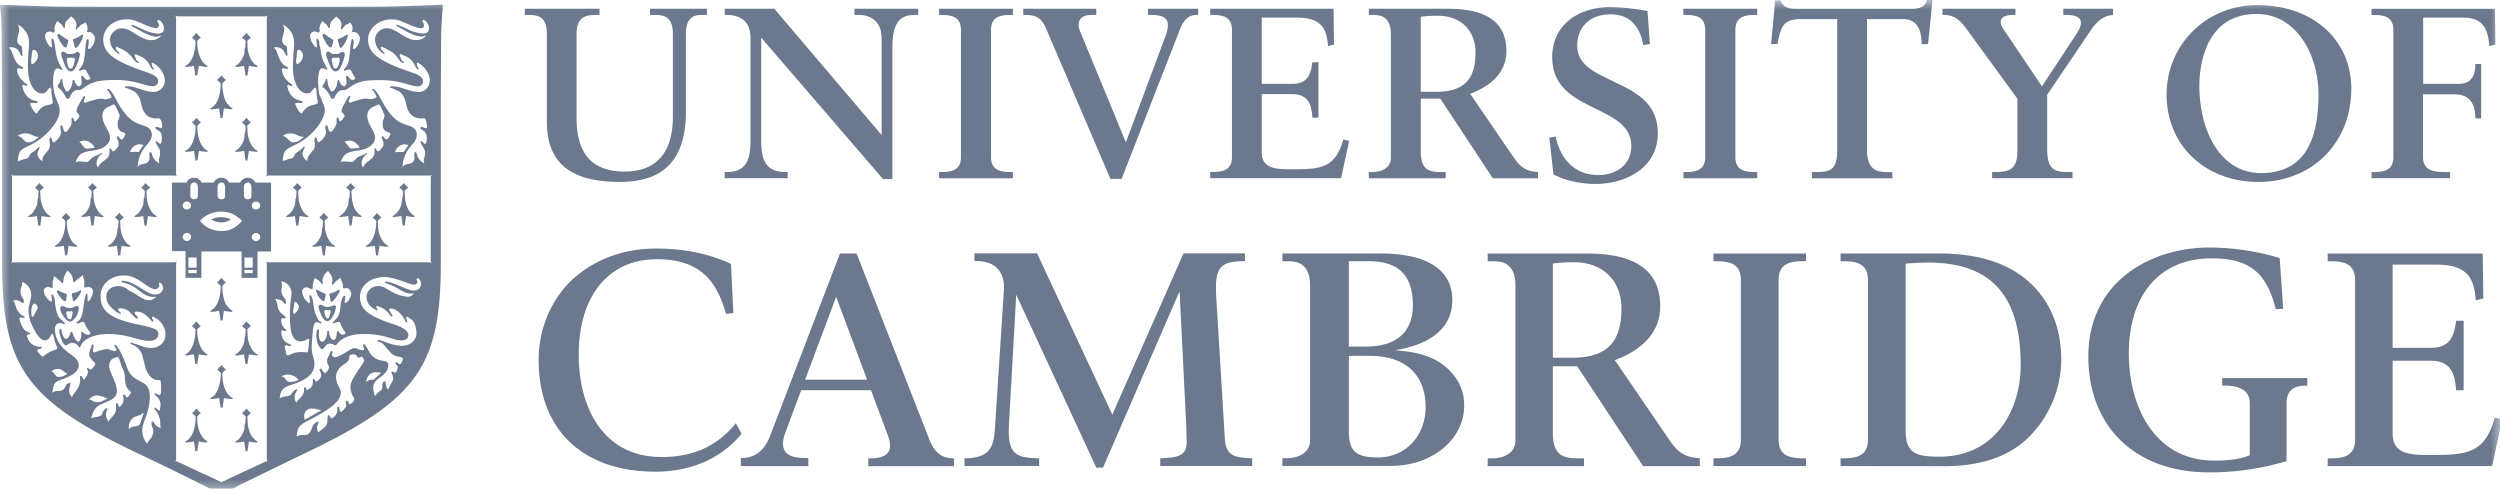 <?xml version="1.0" encoding="utf-8"?>
<svg xmlns="http://www.w3.org/2000/svg" fill="none" height="26" viewBox="0 0 133 26" width="133">
  <g clip-path="url(#a)">
    <mask height="27" id="b" maskUnits="userSpaceOnUse" style="mask-type:luminance" width="134" x="0" y="0">
      <path d="M133.142 0H0v26.297h133.142z" fill="#fff"/>
    </mask>
    <g fill="#091e42" fill-opacity=".6" mask="url(#b)">
      <path d="M37.608.466v.33h-.224c-.335 0-.893 0-.893 1.005v4.126c0 2.524-1.145 3.752-3.5 3.752-2.66 0-3.898-1.017-3.898-3.202V1.801c0-1.005-.567-1.005-1.069-1.005h-.106v-.33h3.976v.33h-.111c-.494 0-1.11 0-1.11 1.005v4.466c0 1.93.84 2.86 2.562 2.86 1.675 0 2.562-1.006 2.562-2.912V1.8c0-1.005-.58-1.005-1.005-1.005h-.212v-.33zm4.298 8.686v.33h-3.351v-.33h.133c1.099 0 1.24-.805 1.24-1.715V2.023c0-.866-.52-1.227-1.254-1.227h-.12v-.33h2.639l5.71 6.717V2.075c0-1.155-.84-1.28-1.2-1.28h-.245v-.33h3.39v.33h-.146c-.594 0-1.228.133-1.228 1.716v7.016h-.498l-6.479-7.522v5.43c0 .906.136 1.716 1.273 1.716zM59.897 7.57l2.066-5.541c.37-.945.132-1.233-.722-1.233h-.173v-.33h2.674v.33h-.06c-.29 0-.632.082-.884.702L59.67 9.516h-.595l-3.4-7.943c-.27-.661-.588-.777-1.157-.777h-.08v-.33h3.884v.33h-.252c-.665 0-.793.399-.604.884zM77.027.466c2.08 0 3.112.735 3.112 2.25 0 1.287-1.042 1.93-1.866 2.252l-.059.023 2.303 3.368c.369.545.67.756 1.305.789v.337h-2.404L76.626 5.25h-1.04v2.806c0 1.018.472 1.097 1.137 1.097h.186v.33H72.82v-.33h.186c.457 0 .99-.198.99-.757V1.84c0-1.044-.644-1.044-.99-1.044h-.186v-.33zm-1.443.428v3.991h.805c1.462 0 2.108-.625 2.108-2.089 0-1.19-.799-1.958-2.002-1.958a7 7 0 0 0-.911.052zm11.2 6.877c0-1.098-.982-1.53-1.9-1.988-1.07-.536-2.306-1.09-2.306-2.754 0-1.608 1.278-2.653 3.104-2.653q.992.022 1.964.214l.128 1.755-.352.048c-.164-.922-.663-1.63-1.744-1.63-1.017 0-1.77.599-1.77 1.677 0 1.018.979 1.435 1.89 1.875 1.117.536 2.396 1.097 2.396 2.777 0 1.86-1.727 2.693-3.324 2.693-.633 0-1.517-.124-2.225-.51l-.223-1.952.342-.058c.26 1.296 1.117 2.048 2.247 2.048 1.08 0 1.773-.635 1.773-1.542m6.7-7.305v.33h-.132c-.535 0-1.03.096-1.03.796v6.763c0 .7.495.797 1.03.797h.132v.33h-3.926v-.33h.128c.535 0 1.03-.097 1.03-.797V1.592c0-.7-.494-.796-1.03-.796h-.131v-.33zm-39.599 0v.33h-.133c-.535 0-1.03.096-1.03.796v6.763c0 .7.495.797 1.03.797h.133v.33H49.96v-.33h.133c.534 0 1.029-.097 1.029-.797V1.592c0-.7-.495-.796-1.03-.796h-.132v-.33zm78.195 13.021.032 2.394-.399.097c-.089-1.046-.335-1.9-2.08-1.9h-2.345v4.428h2.01c.987 0 1.256-.53 1.366-1.443h.401v3.694l-.4.006c-.061-.885-.279-1.572-1.358-1.572h-2.019v3.884c0 1.13 1.013 1.13 2.086 1.13 1.925 0 2.818-.117 3.351-1.987.078.02.394.085.394.085l-.539 2.492h-8.747v-.413h.168c.67 0 1.291-.12 1.291-1V14.9c0-.878-.621-1-1.291-1h-.168v-.413zm-47.66 0c2.61 0 3.904.922 3.904 2.818 0 1.608-1.308 2.424-2.34 2.825l-.076.03 2.887 4.224c.462.685.839.95 1.635.99v.423h-3.016l-3.506-5.31h-1.297v3.522c0 1.276.59 1.375 1.422 1.375h.235v.414h-5.124v-.414h.234c.573 0 1.242-.248 1.242-.949v-8.224c0-1.31-.808-1.31-1.242-1.31h-.234v-.414zm-1.808.536v5.008h1.005c1.834 0 2.644-.784 2.644-2.623 0-1.49-1.006-2.456-2.511-2.456q-.571-.004-1.138.067zm13.467-.537v.411h-.167c-.67 0-1.292.121-1.292 1v8.484c0 .878.621 1 1.292 1h.167v.412h-4.923v-.413h.167c.67 0 1.291-.121 1.291-.999v-8.482c0-.878-.62-1-1.291-1h-.167v-.413zM95.512.467h6.214c.312 0 .714-.076.782-.469h.302l-.238 2.351h-.335c-.022-.542-.104-1.332-1.012-1.332h-1.9v6.961c0 1.085.545 1.18 1.15 1.18h.198v.33h-4.281v-.335h.199c.712 0 1.149-.056 1.149-1.15V1.018h-1.921c-.978 0-1.07.411-1.26 1.322h-.335L94.44.017h.275c.126.373.466.45.796.45m16.902-.001V.8c-.542.028-.868.383-1.117.714l-2.386 3.527v2.882c0 1.145.433 1.228 1.148 1.228h.199v.33h-4.277v-.33h.2c.744 0 1.148-.18 1.148-1.123V5.257l-2.588-3.552c-.395-.548-.692-.91-1.32-.91h-.079v-.33h3.881v.33h-.119c-.745 0-.8.38-.482.812l2.011 2.986 1.775-2.696c.406-.588.524-1.101-.482-1.101h-.158v-.33zm2.85 4.574c0-2.673 2.122-4.769 4.821-4.769 2.947 0 5.005 1.833 5.005 4.456 0 2.87-2.077 4.953-4.94 4.953-2.831 0-4.886-1.951-4.886-4.64m1.743-.456c0 2.227 1.026 4.623 3.275 4.623 2.061 0 3.063-1.37 3.063-4.192 0-2.071-1.153-4.272-3.287-4.272-2.831 0-3.051 2.94-3.051 3.84m9.159 4.897v-.327h.134c.535 0 1.029-.097 1.029-.797V1.593c0-.7-.494-.796-1.029-.796h-.134v-.33h6.564l.025 1.908c-.054.014-.24.057-.316.078-.073-.775-.257-1.515-1.38-1.515h-2.144v3.525h1.881c.782 0 .893-.589.893-1.058h.311v2.894h-.309c-.008-.565-.145-1.28-1.109-1.28h-1.675v3.337c0 .797.702.797 1.32.797h.12v.328zm-97.509 9.653c0-1.681.71-3.333 1.935-4.385 1.135-.976 2.625-1.525 4.308-1.525 1.507 0 2.762.261 3.99.813l.126 2.617-.388.049c-.443-1.518-1.183-2.912-3.68-2.912-2.569 0-4.159 1.949-4.159 5.088 0 2.793 1.29 5.435 4.41 5.435 1.754 0 3.005-.63 3.949-1.796l.308.554c-1.063 1.32-2.705 2.022-4.58 2.022-3.795.003-6.219-2.148-6.219-5.96m25.408-3.46-.391 6.985c-.072 1.547.429 1.682 1.51 1.722h.101v.41h-3.971v-.41h.151c1.34-.052 1.42-.766 1.482-1.81l.462-7.15c.06-.975-.497-1.53-1.433-1.53h-.136v-.411h3.335c.04.09 4.002 8.576 4.002 8.576s3.747-8.483 3.786-8.576h3.27v.417h-.062c-1.326 0-1.563.394-1.46 1.993l.456 7.503c.07.878.55.958 1.452.99v.41h-4.892v-.41h.032c.797-.045 1.372-.077 1.372-.845l-.017-.811-.358-7.232-4.075 9.385h-.355l-4.261-9.2m43.855 9.116v-.414h.166c.67 0 1.293-.12 1.293-.999v-8.484c0-.877-.621-.999-1.293-.999h-.166v-.413h5.269c1.958 0 3.598.472 4.743 1.5 1.13 1.008 1.727 2.437 1.727 4.133a5.84 5.84 0 0 1-1.804 4.21c-1.152 1.097-2.768 1.472-4.401 1.472zm3.463-10.77v8.877c0 1.2.528 1.393 1.787 1.393 2.976 0 4.332-2.465 4.332-4.87 0-3.753-1.611-5.456-4.927-5.456a18 18 0 0 0-1.195.056zm18.307 10.188v-2.772c0-.607-.46-.927-1.33-.927h-.138v-.399h4.53v.403h-.138c-.633 0-.968.322-.968.928v3.086a14.3 14.3 0 0 1-4.143.598c-3.889 0-6.403-2.42-6.403-6.164 0-3.983 3.316-5.798 6.436-5.798a13.2 13.2 0 0 1 3.744.56l.187 2.699-.395.023c-.488-1.944-1.392-2.707-3.42-2.707-2.739 0-4.398 1.938-4.398 5.056 0 2.864 1.401 5.703 4.53 5.703.721.015 1.466-.09 1.908-.284m-47.932-5.284v3.979c0 1.105.367 1.421 1.564 1.421 1.436 0 2.52-1.133 2.52-2.68 0-1.737-1.103-2.722-2.95-2.722zm0-5.039v4.543h.886c1.624 0 2.519-.75 2.519-2.202 0-1.598-.782-2.34-2.338-2.34zm2.416 4.735c1.483.108 2.272.419 2.936 1.072.255.25.455.545.59.869s.2.67.192 1.02c0 1.774-1.695 3.196-3.9 3.196h-5.77v-.41h.232c.573 0 1.242-.262 1.242-.964V15.21c0-1.31-.809-1.31-1.242-1.31h-.232v-.414h5.23c2.458 0 3.81.858 3.81 2.473 0 1.791-1.643 2.454-3.088 2.68m-29.488-5.155-3.74 9.763c-.278.693-.767 1.12-1.493 1.12h-.04v.43h3.589v-.43h-.155c-.864 0-1.452-.264-1.076-1.334l.851-2.276h3.713l.93 2.486c.265.785-.082 1.141-.97 1.141h-.103v.417h4.563v-.417h-.036c-.609 0-1.025-.307-1.31-1.082l-3.838-9.816zm-.204 2.307 1.647 4.406h-3.298zM70.944.466l.025 1.907s-.241.058-.317.078c-.07-.834-.268-1.514-1.657-1.514h-1.87v3.526h1.602c.782 0 1.005-.422 1.088-1.15h.326V6.26h-.32c-.048-.706-.222-1.252-1.083-1.252h-1.612v3.099c0 .9.806.9 1.662.9 1.533 0 2.245-.092 2.674-1.582.062.015.314.066.314.066l-.43 1.988H64.38v-.332h.133c.534 0 1.028-.096 1.028-.796v-6.76c0-.7-.494-.796-1.028-.796h-.133v-.33zM2.09 9.737l.053.058.06.063q.014.015.067.064.019.02.06.057l-.031.029-.074.064a.4.4 0 0 0-.09.093l.008.093.015.262c.021.386.238.822.469.942q.06.031.062.046a.03.03 0 0 1-.009.024.04.04 0 0 1-.024.011h-.097l-.142-.014-.126-.021-.074-.015-.074.513H2.04l-.075-.513a2 2 0 0 1-.193.036l-.148.014-.068.007h-.01c-.028 0-.05-.01-.05-.022q.001-.019.038-.047l.112-.082c.096-.07.13-.12.26-.363a.6.6 0 0 0 .082-.235c0-.153.021-.278.045-.278l.014-.263.008-.093-.03-.028-.06-.064-.073-.065-.03-.029.059-.057q.096-.085.17-.187m2.824 0 .053.058.059.063.067.064.06.057-.03.029-.075.064a.4.4 0 0 0-.09.093l.009.093.014.262c.023.386.238.822.469.942q.06.031.062.046a.03.03 0 0 1-.009.024.04.04 0 0 1-.024.011h-.096l-.14-.017-.126-.021-.075-.016-.074.514h-.105l-.075-.514a2 2 0 0 1-.193.037l-.148.014-.067.006h-.01c-.028 0-.05-.01-.05-.021q.001-.02.037-.047l.112-.082a.9.9 0 0 0 .26-.363.6.6 0 0 0 .074-.235c0-.154.024-.279.052-.279l.016-.262.006-.093-.029-.028-.06-.065-.074-.064-.03-.028.06-.057q.096-.083.17-.185m-1.399 1.587q.101.136.237.24l-.037.03-.067.064-.067.065-.023.02v.067c0 .576.2 1.072.491 1.23.046.025.064.043.064.062v.009l-.06.022-.067-.007-.14-.015-.127-.02-.074-.016-.075.514h-.105l-.073-.514-.075.015-.127.02-.14.016-.068.007h-.007c-.033 0-.054-.013-.054-.032s.017-.039.061-.061c.284-.144.491-.661.491-1.23v-.058l-.022-.02-.067-.065-.067-.065-.037-.029.059-.055.067-.066.06-.064zm2.828 0 .052.056q.042.047.06.064l.067.065.059.056-.037.029-.067.064-.067.065-.023.02.008.1.015.264c.022.386.248.838.468.933.05.023.067.035.067.056l-.007.015-.06.022-.067-.007-.14-.015-.127-.02-.075-.016-.074.514h-.104l-.075-.514-.073.015-.127.02-.14.016-.068.007h-.004c-.033 0-.055-.013-.055-.032s.018-.039.063-.061a.8.8 0 0 0 .237-.227 1 1 0 0 0 .186-.43c0-.153.024-.277.052-.277l.015-.263.007-.1-.029-.022-.06-.064-.074-.064-.037-.03q.133-.105.234-.24m1.399-1.586.053.058q.042.046.06.063.014.015.066.064l.06.057-.03.029-.075.064a.4.4 0 0 0-.088.093l.007.093.014.262c.023.386.239.822.469.942.039.02.064.037.064.046a.03.03 0 0 1-.01.024.04.04 0 0 1-.025.011h-.096l-.141-.014-.126-.021-.075-.015-.074.513h-.104l-.074-.513-.075.015q-.09.018-.118.021l-.15.009-.066.006h-.01c-.028 0-.05-.01-.05-.021q.001-.02.037-.047l.112-.082a.9.9 0 0 0 .26-.363.6.6 0 0 0 .075-.235c0-.154.024-.279.051-.279l.017-.26.006-.092-.029-.028-.059-.065a1 1 0 0 0-.075-.064l-.037-.029q.136-.105.236-.242m8.071 0 .052.058.058.063.067.064.06.057-.03.029-.074.064a.4.4 0 0 0-.089.093l.008.093.015.262c.02.386.237.822.467.942q.062.031.064.046a.03.03 0 0 1-.01.024.04.04 0 0 1-.024.011h-.097l-.14-.014-.127-.021-.074-.015-.074.513h-.105l-.074-.513-.075.015q-.09.018-.118.021l-.149.014-.067.007h-.01c-.027 0-.05-.01-.05-.022q.001-.019.038-.047l.111-.082a.9.9 0 0 0 .264-.365.6.6 0 0 0 .074-.235c0-.154.025-.279.053-.279l.014-.262.007-.093-.03-.028-.058-.065a1 1 0 0 0-.075-.064l-.037-.029q.134-.106.234-.242m2.837 0 .052.058q.041.046.06.063l.065.064.06.057-.03.029-.073.064a.4.4 0 0 0-.09.093l.008.093.015.262c.013.247.13.594.237.713l.148.164a1 1 0 0 0 .082.065l.064.046-.064.038-.066-.006-.142-.014-.126-.021-.074-.016-.074.514h-.105l-.074-.514-.075.015-.125.022-.142.014-.067.006h-.01c-.027 0-.05-.01-.05-.021q0-.02.039-.047l.111-.082a.9.9 0 0 0 .261-.363.6.6 0 0 0 .074-.235c0-.154.024-.279.052-.279l.015-.262.008-.093-.03-.028-.06-.065a1 1 0 0 0-.075-.064l-.037-.029q.136-.105.238-.241m-1.428 1.587.051.056.06.064.067.065.06.056-.03.029-.075.064-.066.065-.022.02.006.1.016.264c.021.385.252.844.469.933.049.02.063.033.063.054s-.022.04-.052.04l-.078-.008-.142-.015-.127-.02-.074-.016-.075.514h-.096l-.081-.514a1 1 0 0 1-.194.036l-.148.015-.068.007h-.007c-.033 0-.054-.013-.054-.033s.017-.036.07-.06a.7.7 0 0 0 .23-.227 1.1 1.1 0 0 0 .193-.43c0-.153.02-.277.045-.277l.014-.263.008-.1-.03-.022-.06-.064-.074-.064-.03-.03.06-.055q.096-.083.171-.184m2.834 0q.102.135.238.24l-.037.03-.075.064-.06.065-.03.02.009.1.014.264c.022.386.236.805.476.933.046.025.064.043.064.062v.009l-.06.022-.066-.007-.141-.015-.127-.02-.074-.016-.074.514h-.104l-.075-.514-.074.015-.126.02-.142.016-.066.007h-.008c-.035 0-.057-.016-.057-.04 0-.025.017-.033.065-.053.27-.113.49-.665.49-1.23v-.058l-.022-.02-.066-.065-.067-.065-.037-.029.06-.055.067-.066.059-.064zm1.422-1.587.052.058q.041.046.06.063l.065.064.06.057-.03.029-.073.064a.4.4 0 0 0-.09.093l.008.093.015.262c.013.247.13.594.237.713l.148.164a1 1 0 0 0 .082.065l.064.046-.064.038-.066-.006-.142-.014-.126-.021-.074-.016-.074.514h-.104l-.075-.514-.073.015-.127.022-.142.014-.067.006h-.009c-.028 0-.05-.01-.05-.022a.08.08 0 0 1 .033-.046l.112-.082a.9.9 0 0 0 .267-.363.6.6 0 0 0 .074-.235c0-.154.025-.279.053-.279l.014-.262.008-.093-.03-.028-.06-.065a1 1 0 0 0-.073-.064l-.038-.029q.135-.105.235-.241m-11.032 7.361.052.056.052.065a.8.8 0 0 0 .133.127l-.036.03-.068.064-.067.055-.02.03v.062c0 .564.203 1.072.49 1.234.048.027.064.042.064.063v.008l-.06.015h-.066l-.142-.022-.126-.02-.074-.016-.085.515h-.104l-.073-.514-.075.015-.127.02-.14.023h-.068q-.063 0-.062-.024c0-.018.017-.038.062-.061.283-.149.491-.672.491-1.235v-.063l-.022-.029-.067-.055-.067-.065-.037-.029a1 1 0 0 0 .134-.127l.051-.064zm2.671 0 .044.056.06.065.067.07.059.057-.03.03-.074.064-.06.055-.03.03.008.093.015.262c.022.386.244.832.468.941.056.027.072.042.072.061v.01l-.06.015h-.066l-.15-.022-.125-.02-.068-.016-.086.515h-.1l-.075-.514-.074.015-.126.02a1 1 0 0 1-.175.024c-.076 0-.1-.008-.1-.033s.016-.031.067-.053a1 1 0 0 0 .23-.228q.063-.098.112-.2a.7.7 0 0 0 .082-.235c0-.153.02-.279.044-.279l.016-.262.007-.094a.3.3 0 0 0-.089-.084 1 1 0 0 1-.104-.094l.06-.058.066-.07.06-.064zm-1.335 2.322.045.057.06.056.066.072.066.057-.037.029-.067.063-.066.065-.022.02v.067c0 .582.198 1.072.492 1.23q.066.034.064.063v.01l-.06.014h-.067a2 2 0 0 1-.342-.05l-.073.513h-.104l-.075-.514a2 2 0 0 1-.343.05h-.067c-.046 0-.065-.01-.065-.032s.018-.034.065-.053c.269-.108.491-.667.491-1.23v-.067l-.022-.02-.067-.066-.067-.063-.037-.03.059-.056.067-.072.06-.056zm-1.334 2.314.051.057.053.064q.03.035.067.065l.066.057-.037.029-.067.063-.067.064-.022.03v.061c0 .58.157.974.491 1.234l.06.047-.06.039-.066-.008-.142-.014-.126-.021-.074-.014-.08.514h-.104l-.074-.514-.075.014-.127.021-.14.014-.068.008h-.005c-.028 0-.05-.01-.05-.023a.07.07 0 0 1 .034-.046l.112-.081c.244-.186.408-.657.408-1.17v-.063l-.022-.029-.067-.064-.067-.064-.037-.028.067-.057a1 1 0 0 0 .067-.065l.051-.064zm2.671 0q.075.102.17.186l.06.057-.029.029-.075.063-.06.064-.03.03.009.092.014.263c.015.247.13.594.238.713l.149.164a1 1 0 0 0 .082.063l.067.047-.06.039-.067-.008-.148-.014a1 1 0 0 1-.127-.021l-.067-.014-.081.514h-.101l-.075-.514-.074.014-.126.021-.141.014-.08.008c-.026 0-.047-.01-.047-.023a.07.07 0 0 1 .03-.045q.009-.008.111-.081c.097-.07.123-.107.26-.363a.6.6 0 0 0 .082-.236c0-.153.02-.278.044-.278l.016-.26.007-.094a.5.5 0 0 0-.089-.093l-.075-.063-.029-.03.06-.056.066-.064.06-.065zm-1.337-6.951q.103.136.237.242l-.037.029-.067.063-.066.064-.022.028v.063c0 .392.12.867.254 1.006l.155.164.083.064.06.047-.06.04-.067-.008-.142-.014-.126-.022-.074-.014-.074.513h-.104l-.075-.513-.075.014-.126.022-.141.014-.067.007h-.01c-.03 0-.05-.008-.05-.022a.07.07 0 0 1 .031-.045l.112-.083c.24-.177.408-.657.408-1.17v-.063l-.023-.027-.067-.065-.067-.063-.037-.029.06-.057.067-.064.06-.065zM10.446 1.751l.052.058.052.064a.8.8 0 0 0 .133.125l-.036.028-.068.064-.067.057-.02.029v.062c0 .564.203 1.072.49 1.234.048.027.064.043.064.063v.009l-.06.014h-.066l-.142-.022-.126-.021-.074-.014-.085.517h-.104l-.073-.514-.075.014-.127.022-.14.021h-.068q-.063 0-.062-.025c0-.017.017-.036.062-.06.283-.148.491-.672.491-1.235V2.18l-.022-.029-.067-.057-.067-.064-.033-.031a.8.8 0 0 0 .134-.129l.052-.063zm2.671 0 .044.058.06.064.067.071.059.057-.03.028-.074.064-.06.057-.03.03.008.091.011.263c.023.385.244.83.469.94.056.028.072.042.072.062v.01l-.06.014h-.067l-.149-.022-.126-.021-.067-.014-.082.514h-.101l-.075-.514-.074.014-.126.021a1 1 0 0 1-.175.023c-.076 0-.1-.008-.1-.032 0-.025.016-.033.067-.055a1 1 0 0 0 .23-.227q.062-.096.112-.2a.7.7 0 0 0 .082-.234c0-.155.02-.279.044-.279l.016-.264.007-.092a.3.3 0 0 0-.089-.086A1 1 0 0 1 12.876 2l.06-.057q.011-.014.066-.071l.06-.064zm-1.332 2.26q.101.135.237.24l-.037.028-.067.063-.066.065-.023.029v.06c0 .393.12.868.254 1.008l.155.165.083.063.06.047-.06.039-.067-.008-.142-.014-.126-.021-.074-.014-.076.516h-.104l-.075-.513-.075.014-.126.021-.141.014-.067.008h-.01c-.03 0-.05-.009-.05-.023a.07.07 0 0 1 .031-.045l.112-.081c.24-.178.408-.658.408-1.172v-.061l-.023-.029-.067-.064-.067-.064-.037-.029.06-.056.067-.065.06-.064zM10.453 6.27l.052.056.052.065q.03.034.067.064l.066.057-.037.028-.067.064-.067.064-.021.022v.066c0 .57.202 1.078.49 1.23.046.024.064.043.064.062v.01l-.059.021-.066-.007-.142-.014-.126-.022-.074-.014-.085.516h-.104l-.074-.513-.075.014-.126.022-.14.014-.068.007h-.008c-.032 0-.053-.013-.053-.032s.016-.039.061-.061c.284-.143.49-.66.49-1.23v-.066l-.021-.021-.067-.065-.068-.064-.037-.028q.044-.039.068-.057a1 1 0 0 0 .067-.064l.051-.064zm2.664 0q.072.102.167.185l.06.057-.03.028-.074.064-.06.064-.03.022.008.1.014.263c.023.387.244.829.469.933.054.026.072.042.072.062v.01l-.06.021-.067-.007-.149-.014c-.03 0-.073-.011-.126-.022l-.067-.014-.083.516h-.1l-.075-.513-.074.014-.126.022-.141.014-.079.007c-.032 0-.054-.016-.054-.04 0-.025.018-.033.066-.053a.7.7 0 0 0 .23-.227c.095-.128.161-.275.192-.43 0-.152.022-.277.045-.277l.016-.263.006-.1-.022-.022-.066-.064-.075-.064-.029-.028.06-.057.065-.064q.018-.018.06-.065zM3.37 2.744c-.07 0-.112.045-.112.127a.7.7 0 0 0 .052.229l.097.264c.102.28.223.435.356.435.093 0 .182-.07.245-.193q.184-.332.24-.703c0-.082-.049-.145-.112-.145a.15.15 0 0 0-.09.037.43.43 0 0 1-.28.078c-.18 0-.197-.006-.315-.093a.12.12 0 0 0-.081-.036m.28.322h.013l.044.006h.208q.063-.002.062.1v.014l-.015.107a2 2 0 0 1-.03.135l-.045.107c-.034.085-.073.114-.15.114-.076 0-.123-.107-.162-.328q-.002-.023-.022-.114v-.05a.1.1 0 0 1 .031-.06.1.1 0 0 1 .065-.025zm-.504-.959q.036.076.084.145l.081.128c.05.077.141.15.19.15q.037-.001.055-.05l.01-.052.03-.107.022-.078a.3.3 0 0 0 .015-.073.07.07 0 0 0-.019-.044l-.063-.04-.156-.1-.112-.078-.081-.057-.053-.035-.033-.008c-.04 0-.065.032-.065.082q.01.057.039.107zm.768.159.03.12.044.128.008.022.03.021.019-.007a.6.6 0 0 0 .104-.094q.12-.15.202-.327a.8.8 0 0 0 .07-.231l-.01-.039-.03-.021-.023.014-.037.021-.067.043a.8.8 0 0 1-.275.135c-.074.023-.096.041-.096.078l.008.043zm-.456 13.765h.008a.1.1 0 0 0 .03-.029.1.1 0 0 0 .022-.049l.018-.125.015-.086v-.033c0-.062-.015-.08-.078-.096l-.081-.028-.112-.042-.096-.05-.067-.029-.053-.021c-.02 0-.037.026-.037.055a.4.4 0 0 0 .06.144q.106.176.259.318.045.05.112.071m.27 1.077a.23.23 0 0 0 .152-.073.94.94 0 0 0 .312-.604c0-.094-.04-.151-.104-.151-.042 0-.05 0-.135.05a.55.55 0 0 1-.236.065.7.7 0 0 1-.261-.072.3.3 0 0 0-.132-.037q-.122 0-.12.131a.7.7 0 0 0 .148.37c.137.21.267.321.376.321m-.13-.55.043.008.05.006.054-.006.06-.009c.043 0 .059.019.059.066l-.007.07-.015.086c-.02.148-.06.207-.137.207a.16.16 0 0 1-.077-.033.14.14 0 0 1-.046-.067 1 1 0 0 1-.056-.227c0-.06.03-.1.073-.1M17.251 2.106l.075.144c-.013 0 .037.077.082.127l.081.092a.18.18 0 0 0 .112.058q.038-.001.056-.05l.015-.057.03-.107.022-.078a.3.3 0 0 0 .015-.077c0-.03-.02-.05-.082-.08a3 3 0 0 1-.268-.178l-.075-.058a.17.17 0 0 0-.096-.043q-.055-.001-.054.08a.24.24 0 0 0 .03.12zM3.856 15.844l.014.093q.013.076.067.078A.1.1 0 0 0 3.974 16a.3.3 0 0 0 .045-.035q.116-.12.2-.264l.075-.135.029-.086a.04.04 0 0 0-.014-.027.04.04 0 0 0-.03-.01l-.024.006-.052.036-.067.029-.104.043a1 1 0 0 1-.112.027c-.082.017-.104.037-.104.1l.008.057zm13.564 1.24c.098 0 .21-.107.292-.27a1.4 1.4 0 0 0 .163-.472.1.1 0 0 0-.026-.069.1.1 0 0 0-.07-.03c-.026 0-.042 0-.157.05a.4.4 0 0 1-.18.037.46.46 0 0 1-.243-.058l-.082-.043a.2.2 0 0 0-.073-.021.12.12 0 0 0-.075.04.1.1 0 0 0-.023.079c0 .078.046.208.163.465.083.18.203.292.311.292m-.1-.593h.02l.03.006.081.008h.045l.045-.008c.029 0 .052.034.052.074l-.007.055-.03.107c-.05.183-.065.207-.122.207a.14.14 0 0 1-.094-.064.7.7 0 0 1-.083-.295q0-.09.063-.09m.685-14.226.03.12.045.128.007.022.03.021.019-.007a.6.6 0 0 0 .104-.093q.116-.154.192-.328a.8.8 0 0 0 .072-.232l-.011-.039-.03-.021-.023.014-.037.021-.067.043a.8.8 0 0 1-.275.135c-.074.023-.096.041-.096.079l.007.042zm-.435 13.644c.008.123.018.142.073.142s.141-.083.313-.35l.096-.148.03-.096c0-.017-.023-.03-.05-.03l-.047.011-.123.068a1 1 0 0 1-.246.092c-.08.02-.093.028-.093.05v.036q.034.11.046.225"/>
      <path d="M23.027.271c-1.43.057-2.443.086-3.06.086h-1.282l-.58.006H5.456L4.87.357H3.593c-.61 0-1.66-.03-3.066-.086L-.008.25q.116.972.097 1.952l.007 1.631.015 1.546v8.635c0 5.532 1.29 7.31 7.386 10.184a167 167 0 0 1 3.66 1.788l.312.157.312.156.311-.156.305-.157q.487-.252 1.73-.858a374 374 0 0 1 1.93-.934c6.111-2.894 7.394-4.662 7.394-10.183V5.379l.006-1.546.008-1.631c0-.565.018-.888.096-1.952zm-6.264 1.406a.3.3 0 0 1 .124.045l.067.014.008-.006.023-.008.022-.064v-.07l-.016-.072v-.018a1 1 0 0 1 .12-.321q.012-.019.03-.057l.045.043.081.057.075.064q.06.046.093.114c.022.057.053.09.085.09.03 0 .038-.019.038-.048v-.085a.4.4 0 0 1 .132-.278l.09-.092.059-.064.053-.043.043.043.105.092q.045.048.074.107.05.086.056.185a.7.7 0 0 1-.027.158.3.3 0 0 0-.017.072q.001.032.025.034a.12.12 0 0 0 .059-.043l.051-.063a1 1 0 0 1 .075-.078.6.6 0 0 1 .096-.08l.119-.056.097-.057.029.057.03.078.029.043.022.107-.006.107a.2.2 0 0 0-.027.076q.001.038.056.038h.059l.111.035a.2.2 0 0 1 .082.064c.102.132.112.154.112.25a.7.7 0 0 1-.112.356c-.097.147-.147.196-.2.196-.052 0-.055-.017-.055-.054v-.02l.015-.065.015-.092.015-.1v-.046l-.011-.064a.2.2 0 0 0-.044-.075l-.015-.008c-.054 0-.094.174-.127.549-.055.65-.091.788-.252.983q-.048.058-.051.064l-.03.043-.008.039.035.012h.01l.044-.008.06-.029.074-.021.053-.008c.082 0 .12.036.177.172 0 .01.027.05.067.12l.052.087c.03.045.038.06.038.081 0 .05-.063.09-.138.09s-.1-.009-.204-.144c-.04-.048-.076-.081-.094-.081a.05.05 0 0 0-.032.018l-.016.028.008.093.008.1.006.1v.011a.2.2 0 0 1-.011.09l-.037.08-.029.028c-.018.017-.026.022-.035.022l-.032-.008-.045-.014a.4.4 0 0 1-.157-.19l-.03-.064-.015-.03-.014-.027-.026-.018h-.005q-.035-.001-.036.062l-.015.08-.022.113a.7.7 0 0 1-.082.207c-.054.092-.13.156-.182.156s-.06-.023-.13-.156l-.044-.086a.5.5 0 0 1-.03-.107l-.03-.143-.007-.085-.015-.057-.007-.028h-.01c-.03 0-.053.011-.057.032l-.015.064-.022.05-.045.086-.051.071a.2.2 0 0 0-.023.043.2.2 0 0 0-.015.055l.005.025q.006.012.017.02l.045.029.059.056.081.079a.7.7 0 0 1 .09.12q.075.11.126.228c.034.078.06.1.12.1.061 0 .073-.017.125-.128.097-.214.239-.335.375-.335h.086c.086 0 .122-.015.252-.108.49-.345.791-.422 1.638-.422.466-.011.93.05 1.376.181.476.134.546.15.677.15a.28.28 0 0 0 .194-.074.25.25 0 0 0 .08-.184c0-.204-.163-.338-.595-.483-1.768-.599-2.327-1.021-2.327-1.757 0-.581.558-1.065 1.242-1.065.277 0 .375.029.893.256.307.136.55.215.661.215s.176-.061.176-.128V1.34l-.015-.058-.022-.078-.022-.028c-.013 0-.023-.024-.023-.053a.05.05 0 0 1 .014-.042.06.06 0 0 1 .041-.019.23.23 0 0 1 .132.07c.1.103.157.236.163.376 0 .181-.112.277-.335.277a2.2 2.2 0 0 1-.645-.16l-.326-.15-.316-.135a.2.2 0 0 0-.08-.023c-.023 0-.038.013-.038.03s.018.044.271.177l.237.129c.345.192.634.293.829.293l.07-.008.074-.022.075-.021.044-.021a.63.63 0 0 1-.247.2.66.66 0 0 1-.317.057c-.23 0-.474-.107-.899-.379-.277-.179-.461-.25-.656-.25a.6.6 0 0 0-.405.172.6.6 0 0 0-.209.429.9.9 0 0 0 .103.389q.098.182.268.308l.052.043.044.024h.01a.03.03 0 0 0 .023-.006l.007-.01.003-.01-.013-.03-.037-.036-.059-.064q-.045-.047-.052-.057a.16.16 0 0 1-.037-.107c0-.037.017-.06.046-.06h.02l.052.029.104.049.17.093q.196.105.209.114c.118.09.221.2.305.321.111.15.141.184.192.215l.06.035h.07c.015 0 0-.035-.019-.053l-.067-.058c-.02 0-.048-.037-.066-.092a2 2 0 0 0-.056-.135.2.2 0 0 1-.018-.073q0-.05.045-.049.039.003.073.022l.12.057.185.085c.15.094.274.224.356.378l.074.15.075.092.029.021.033.014c.02 0 .034-.01.034-.024a.1.1 0 0 0-.03-.046.3.3 0 0 1-.03-.057l-.044-.101-.008-.078-.007-.042.03-.029.03.008.089.056c.317.204.548.575.548.882 0 .35-.256.622-.59.622a2.2 2.2 0 0 1-.656-.136l-.294-.09a1.4 1.4 0 0 0-.472-.073c-.064 0-.112.017-.112.042q.001.037.045.044l.067.015q.064.02.126.05l.185.085q.336.159.438.692.15.777.796.779h.059l.067-.008h.016c.085 0 .104.03.147.222l.029.135.005.044c0 .091-.019.128-.066.128a.2.2 0 0 1-.058-.015l-.104-.036-.059-.021c-.053 0-.068.012-.068.055a.18.18 0 0 0 .09.107l.082.05q.166.1.165.442c0 .138-.044.249-.1.249a.1.1 0 0 1-.058-.036l-.044-.043-.022-.021-.038-.028-.031-.01a.04.04 0 0 0-.031.012.04.04 0 0 0-.012.03.1.1 0 0 0 .015.045l.044.086.09.15a.6.6 0 0 1 .098.314.8.8 0 0 1-.039.227.5.5 0 0 0-.03.138q.006.089.03.175a.78.78 0 0 1-.349-.342l-.074-.214c-.01-.029-.033-.05-.053-.05s-.059.05-.059.117v.013l.008.15v.02c0 .198-.093.29-.349.344a.42.42 0 0 0-.289.143l.014-.115c.032-.32.152-.625.349-.883l.222-.266a.7.7 0 0 0 .179-.43.46.46 0 0 0-.088-.282.5.5 0 0 0-.247-.177l-.312-.107c-.505-.174-.865-.567-1.313-1.432-.122-.236-.292-.443-.364-.443h-.023l-.037-.007.008.043.044.036.06.092.066.1a.4.4 0 0 1 .038.085l.029.086a.3.3 0 0 1-.149.07l-.088.022-.06.015-.074-.007-.096-.022-.077-.007a1.4 1.4 0 0 0-.302.043l-.2.057-.208.064-.104.043-.083.007q-.036 0-.037-.073.001-.036.016-.07l.022-.071.03-.05.012-.041a.04.04 0 0 0-.014-.033.05.05 0 0 0-.034-.012c-.02 0-.036.014-.06.051l-.06.092q-.023.036-.112.2l-.104.193a.7.7 0 0 0-.081.25q0 .047.03.084l.045.05.029.042.022.022q.03.03.033.072a.13.13 0 0 1-.033.078l-.044.057-.052.07-.037.037-.03.028a.05.05 0 0 1-.037.015l-.03-.008-.014-.029-.015-.028-.016-.064-.022-.035-.007-.014a.04.04 0 0 0-.035-.016c-.043 0-.054.022-.054.1v.115c0 .16-.05.265-.223.477-.046.056-.06.067-.084.067-.066 0-.104-.056-.154-.23-.03-.1-.044-.125-.073-.125s-.061.042-.061.117l.008.093.022.135v.046a.4.4 0 0 1-.093.24l-.096.134-.112.094-.052.041-.034.011c-.029 0-.034-.007-.062-.074l-.03-.072-.023-.085-.025-.022-.03-.01q-.026-.002-.04.053l-.015.058.006.113a1 1 0 0 1 .017.174.4.4 0 0 1-.105.296l-.14.179a.6.6 0 0 0-.165.384.55.55 0 0 1-.254-.379c0-.07.006-.092.083-.247a.3.3 0 0 0 .035-.107q0-.03-.021-.03l-.028.011-.03.036-.066.057-.12.107a1 1 0 0 1-.118.078.34.34 0 0 0-.149.156c-.07.139-.091.162-.163.178l-.126.03q-.075.02-.149.049a1.3 1.3 0 0 1-.2.056c.062-.517.101-.577.52-.783l.32-.157a3.3 3.3 0 0 0 1.03-.897c.243-.321.372-.625.372-.87q0-.106-.038-.206l-.2-.513c-.035 0-.078-.19-.096-.435l-.022-.299v-.046q0-.727.242-.725l.05.009.067.029.05.021a.2.2 0 0 0 .059.019q.03-.002.032-.023a.1.1 0 0 0-.015-.039l-.03-.042-.067-.137-.133-.256-.095-.345-.045-.35a.55.55 0 0 1-.051-.262.4.4 0 0 0-.06-.158c-.015-.026-.035-.044-.05-.044-.035 0-.04.011-.04.097l.008.119.015.1.007.07v.058c0 .007-.017.014-.037.02h-.02c-.027 0-.058-.027-.112-.107a.94.94 0 0 1-.2-.488.22.22 0 0 1 .075-.18.24.24 0 0 1 .191-.062m4.609 6.408h-.253l-.06.014-.043.007a.53.53 0 0 1 .174-.293.57.57 0 0 1 .322-.136c.075.001.15.019.216.052a2 2 0 0 0-.12.164l-.05.077c-.069.107-.088.122-.125.122zm-1.051-.711.044.092a.4.4 0 0 1 .037.17c0 .127-.016.16-.156.321q-.082.095-.147.095h-.01l-.028-.027-.03-.043-.015-.043-.04-.054h-.01a.05.05 0 0 0-.033.016.05.05 0 0 0-.013.032l.007.073v.036a.51.51 0 0 1-.203.435l-.178.141a.6.6 0 0 0-.23.294.37.37 0 0 1-.079-.256.61.61 0 0 1 .267-.456.08.08 0 0 0 .037-.05.02.02 0 0 0-.005-.012.02.02 0 0 0-.013-.005.1.1 0 0 0-.037.017q-.12.074-.252.121a.75.75 0 0 0-.32.2c-.121.124-.151.144-.208.144l-.103-.008-.112-.008-.104-.007-.086-.008a.6.6 0 0 0-.18.05c.178-.455.311-.543.934-.627.547-.071.894-.34.894-.69a.7.7 0 0 0-.083-.307q-.035-.073-.163-.321a1.1 1.1 0 0 1-.164-.517.5.5 0 0 1 .06-.263.5.5 0 0 1 .195-.196l.163-.078q.165-.077.172-.078c.04 0 .097.058.132.136l.052.114.053.1.043.12q.002.01.03.05.018.024.023.056l-.015.065-.014.089-.037.085c-.015 0-.028.044-.03.1l-.008.154a.38.38 0 0 0 .076.263c.057.076.14.13.235.153.056.01.098.036.098.063l-.008.044a.3.3 0 0 1-.03.078l-.052.092c-.04.071-.066.093-.111.093-.046 0-.08-.028-.12-.085l-.03-.043-.037-.028-.024-.009c-.026 0-.043.024-.043.06a.2.2 0 0 0 .009.067m-2.01.17.095-.028a.52.52 0 0 1 .513.085l.171.158.037.085a.2.2 0 0 1-.045.022l-.059.014-.09.007-.126.014h-.038a.2.2 0 0 1-.116-.014.2.2 0 0 1-.09-.074l-.075-.092-.037-.043s-.017-.021-.037-.05a.23.23 0 0 0-.104-.084m-3.267-.321a.7.7 0 0 1 .391-.129.8.8 0 0 1 .381.093q.152.082.325.094h.038l-.073.056-.09.071a.66.66 0 0 1-.437.165c-.075 0-.123-.032-.258-.166a.7.7 0 0 0-.148-.127 1 1 0 0 0-.133-.056zm.734-4.19q.019-.135.022-.22c.01-.118.035-.163.098-.163a.14.14 0 0 1 .111.056c.07.067.11.157.112.251v.027a.52.52 0 0 1-.17.335.25.25 0 0 1-.14.093c-.032 0-.055-.052-.055-.123a1.4 1.4 0 0 1 .018-.254zm-1.165-.52h.104a.45.45 0 0 1 .23.06c.07.041.126.1.163.169l.045.086.052.092.015.029.014.014.016.014h.009q.028.001.028-.046v-.043l-.015-.2-.007-.141c0-.078-.01-.091-.06-.115a.3.3 0 0 1-.134-.104.3.3 0 0 1-.06-.155q0-.145.046-.282.047-.172.068-.349a.5.5 0 0 0-.09-.243c.185.092.34.232.447.403.108.172.165.368.165.568q0 .138-.018.348c-.026.289-.046.7-.046.934 0 .85.308 1.417.77 1.417.112 0 .174-.042.27-.171l.052-.064.037-.036.03-.029.023-.007h.006l.03.006.008.022.022.049v.093l.014.186.016.156.029.121q.015.072.015.145c0 .063-.033.09-.148.119l-.171.043a.7.7 0 0 0-.32.17l-.103.114c-.017 0-.037.026-.052.064s-.048.08-.075.08-.027 0-.059-.037l-.075-.078a1 1 0 0 1-.118-.2l-.051-.107-.023-.049-.008-.032c0-.032.046-.056.112-.056h.025l.051.008h.126q.084.002.082-.085s-.016-.012-.037-.015l-.06-.015-.08-.022a.7.7 0 0 1-.306-.149 1 1 0 0 1-.281-.407l-.037-.129a.3.3 0 0 1-.014-.076c0-.034.022-.066.046-.066l.027.007.038.014.037.015.022.007.037.021h.03a.04.04 0 0 0 .022-.013.03.03 0 0 0 .007-.024c0-.026-.01-.042-.044-.067l-.06-.042q-.015-.001-.089-.071l-.118-.114a.87.87 0 0 1-.238-.534.07.07 0 0 1 .019-.058.08.08 0 0 1 .057-.027q.058.004.112.023a.3.3 0 0 0 .078.014.07.07 0 0 0 .044-.014.06.06 0 0 0 .023-.04c0-.017-.014-.029-.048-.046-.244-.114-.364-.269-.49-.62-.079-.22-.13-.326-.164-.349l-.022-.014-.015-.014-.014-.014V2.54q-.011-.027.027-.025zM2.666 1.678a.3.3 0 0 1 .125.045l.066.014.008-.006.022-.008.023-.064v-.07l-.014-.078v-.017a1 1 0 0 1 .12-.322q.012-.018.03-.056l.045.042.081.057.075.065q.06.047.093.113.036.089.086.091c.031 0 .029-.02.029-.051v-.086a.38.38 0 0 1 .134-.278l.088-.092.06-.064.052-.043.044.043.104.092q.045.048.074.107.05.086.056.186a.7.7 0 0 1-.021.166.3.3 0 0 0-.017.072q0 .033.027.035c.016 0 .02-.005.049-.044l.059-.063.074-.078.097-.08.118-.056.098-.057.029.057.03.078.029.043.022.107-.007.107a.2.2 0 0 0-.026.076q.001.038.055.038h.06l.111.035a.2.2 0 0 1 .082.064c.101.132.112.154.112.25a.7.7 0 0 1-.112.356c-.096.147-.146.196-.2.196q-.055 0-.054-.053v-.022l.016-.064.014-.092.008-.1v-.072l-.014-.09a.04.04 0 0 0-.014-.02.04.04 0 0 0-.024-.008c-.063 0-.1.151-.132.545-.054.634-.094.789-.254.983l-.051.064-.03.043-.007.039.035.011h.008l.044-.007.06-.029.074-.021.053-.008c.083 0 .12.035.177.172 0 .01.027.05.067.12q.029.05.052.086c.03.046.038.062.038.082 0 .05-.063.09-.138.09-.074 0-.092-.01-.204-.145-.04-.048-.076-.081-.094-.081a.05.05 0 0 0-.032.018l-.015.028.007.093.008.1.014.096v.012a.2.2 0 0 1-.022.094l-.038.08-.029.028c-.018.017-.026.022-.035.022l-.032-.008-.045-.014a.1.1 0 0 1-.051-.043.6.6 0 0 1-.105-.15l-.021-.064-.015-.028-.023-.028-.013-.008c-.04 0-.055.015-.059.057l-.008.08a1 1 0 0 1-.103.32c-.049.088-.129.157-.183.157s-.06-.023-.13-.156l-.044-.086a.5.5 0 0 1-.03-.107l-.029-.143-.008-.084-.014-.058-.008-.028h-.011c-.04 0-.06.025-.079.097l-.014.05a1 1 0 0 1-.051.087.4.4 0 0 0-.083.168.05.05 0 0 0 .022.045l.045.029.06.057.082.078a1 1 0 0 1 .088.121q.074.102.126.217c.034.078.06.1.12.1.061 0 .075-.018.126-.128.096-.215.238-.336.374-.336h.086c.087 0 .112-.013.253-.107l.133-.092c.35-.241.749-.331 1.483-.331.473-.013.945.049 1.397.182.474.133.546.149.686.149a.28.28 0 0 0 .193-.083.26.26 0 0 0 .076-.188c0-.19-.173-.322-.594-.47-1.767-.597-2.328-1.02-2.328-1.758 0-.585.559-1.063 1.245-1.063.274 0 .374.029.893.256.307.136.55.214.661.214a.16.16 0 0 0 .114-.036.14.14 0 0 0 .05-.104v-.013l-.015-.058-.022-.078-.023-.028c-.012 0-.022-.024-.022-.053a.05.05 0 0 1 .014-.042.06.06 0 0 1 .042-.019.23.23 0 0 1 .13.071c.1.102.158.235.163.375q0 .275-.335.277a2.2 2.2 0 0 1-.64-.16l-.327-.15-.315-.135a.2.2 0 0 0-.08-.023c-.024 0-.04.013-.04.03s.018.044.272.177l.237.129c.346.192.634.294.83.294l.069-.009.074-.021.075-.022.044-.021a.63.63 0 0 1-.247.2.66.66 0 0 1-.317.057c-.223 0-.475-.107-.893-.378-.277-.18-.462-.25-.656-.25a.6.6 0 0 0-.417.171.6.6 0 0 0-.209.43.9.9 0 0 0 .104.387q.099.182.268.307l.053.043.043.024h.01a.03.03 0 0 0 .023-.006.03.03 0 0 0 .011-.02l-.013-.03-.037-.036-.06-.064-.052-.057a.17.17 0 0 1-.037-.107c0-.037.02-.06.048-.06.03 0 .03.006.07.032l.104.05c.275.11.512.293.684.527a.8.8 0 0 0 .192.214l.06.035h.07c.015 0 0-.035-.018-.053l-.067-.058c-.021 0-.048-.036-.067-.092a1 1 0 0 0-.055-.135.2.2 0 0 1-.019-.073q0-.048.046-.048a.2.2 0 0 1 .072.021l.12.057.185.086a1 1 0 0 1 .357.377l.073.15.075.092.03.022.033.014c.019 0 .033-.011.033-.025a.1.1 0 0 0-.029-.046.3.3 0 0 1-.03-.057l-.045-.1-.007-.079-.007-.042.03-.029.03.008.088.057c.32.203.55.574.55.884a.58.58 0 0 1-.163.424.63.63 0 0 1-.426.192 2.2 2.2 0 0 1-.659-.136l-.289-.092a1.4 1.4 0 0 0-.471-.073c-.065 0-.112.017-.112.042q0 .018.014.032.014.012.033.013l.067.015q.066.019.126.05l.186.085c.223.107.37.334.437.691.1.517.367.78.793.78h.054l.067-.008h.02c.096 0 .186.199.186.416 0 .068-.028.107-.07.107a.3.3 0 0 1-.054-.015l-.112-.035-.06-.021c-.044 0-.06.015-.06.054a.17.17 0 0 0 .09.107l.082.05a.32.32 0 0 1 .147.227l.015.163v.1c0 .108-.044.207-.095.207a.1.1 0 0 1-.056-.036l-.045-.043-.023-.021-.037-.028-.032-.01a.04.04 0 0 0-.03.012.04.04 0 0 0-.012.03.1.1 0 0 0 .014.045l.045.086.09.15a.5.5 0 0 1 .09.297 1 1 0 0 1-.036.244.6.6 0 0 0-.03.138q.008.089.03.175a.78.78 0 0 1-.348-.342l-.075-.214c-.01-.029-.033-.05-.053-.05s-.059.05-.059.116v.015l.007.15v.02c0 .198-.093.29-.349.344a.42.42 0 0 0-.285.14l.015-.118c.031-.319.152-.624.348-.883l.216-.264a.7.7 0 0 0 .179-.428.46.46 0 0 0-.089-.283.5.5 0 0 0-.246-.177L7.43 6.61c-.505-.174-.866-.568-1.314-1.433-.121-.235-.291-.442-.364-.442h-.02l-.043.003.008.043a.4.4 0 0 1 .104.128l.059.099a.6.6 0 0 1 .073.172.3.3 0 0 1-.147.07l-.09.022-.059.015-.075-.008-.096-.021-.077-.008a1.4 1.4 0 0 0-.301.043l-.2.057-.209.064-.104.043-.083.008q-.035-.001-.036-.073 0-.037.015-.07l.023-.072.03-.049.01-.042a.04.04 0 0 0-.013-.032.05.05 0 0 0-.034-.013c-.02 0-.036.014-.06.052l-.06.092-.111.2-.104.192a.7.7 0 0 0-.082.251q0 .046.03.084l.045.049.03.043.021.021q.03.03.033.072a.13.13 0 0 1-.033.078l-.044.057-.052.07-.036.037-.03.028a.05.05 0 0 1-.04.015l-.028-.007-.014-.03-.01-.024c-.008 0-.017-.028-.023-.064a.1.1 0 0 0-.022-.043.1.1 0 0 0-.045-.022c-.034 0-.044.024-.044.101v.114c0 .156-.05.262-.224.474-.045.055-.06.066-.083.066-.066 0-.104-.056-.155-.23-.028-.099-.043-.125-.072-.125-.03 0-.062.042-.062.117l.008.093.023.135v.047a.4.4 0 0 1-.093.239l-.096.135-.112.093-.052.042-.034.01c-.029 0-.035-.007-.062-.073l-.03-.072-.022-.086-.027-.021-.03-.011q-.026-.001-.04.053l-.015.058.008.114q.015.086.016.174a.4.4 0 0 1-.105.295l-.142.18a.56.56 0 0 0-.159.383.5.5 0 0 1-.174-.16.5.5 0 0 1-.08-.22.55.55 0 0 1 .085-.246.2.2 0 0 0 .02-.05l.009-.05-.008-.028-.037.007-.029.035-.067.057-.118.107a2 2 0 0 1-.12.079.34.34 0 0 0-.148.156c-.07.138-.092.162-.164.178l-.126.03c-.021 0-.07.02-.148.048a1.3 1.3 0 0 1-.2.057c.061-.518.1-.578.52-.783l.316-.157c.403-.23.754-.535 1.034-.897.252-.338.363-.604.363-.87a.6.6 0 0 0-.03-.206l-.2-.513q-.12-.377-.12-.77c0-.507.077-.736.246-.736l.044.01.06.029.078.027.05.013q.02 0 .02-.024a.1.1 0 0 0-.014-.038c-.212-.302-.302-.584-.378-1.14-.04-.3-.094-.465-.154-.465-.035 0-.04.011-.04.097l.009.119.014.1.008.07v.058a.1.1 0 0 1-.038.02h-.019c-.028 0-.06-.027-.112-.107a.94.94 0 0 1-.2-.488.22.22 0 0 1 .075-.18.24.24 0 0 1 .191-.062M7.275 8.08h-.253l-.059.014-.045.008a.53.53 0 0 1 .175-.294.57.57 0 0 1 .323-.135q.113 0 .215.051a2 2 0 0 0-.12.164l-.05.078c-.069.107-.088.122-.125.122zm-1.047-.705.045.092a.4.4 0 0 1 .037.17c0 .127-.017.16-.157.321q-.082.095-.147.095h-.008l-.03-.027-.03-.043-.015-.043-.029-.05-.017-.007q-.05 0-.05.077v.07c0 .228-.041.323-.194.445l-.177.14a.58.58 0 0 0-.238.298.37.37 0 0 1-.079-.256.61.61 0 0 1 .268-.456.08.08 0 0 0 .038-.05.02.02 0 0 0-.006-.012.02.02 0 0 0-.013-.005.1.1 0 0 0-.037.017q-.12.075-.252.121a.75.75 0 0 0-.32.2c-.121.124-.151.144-.208.144l-.103-.008-.112-.008-.104-.007-.085-.008a.6.6 0 0 0-.182.05c.151-.437.31-.544.935-.627.545-.07.894-.34.894-.69a.7.7 0 0 0-.082-.307l-.164-.321a1.1 1.1 0 0 1-.157-.518.5.5 0 0 1 .06-.263.5.5 0 0 1 .194-.196l.163-.078q.166-.077.172-.078c.042 0 .097.058.132.136l.053.114.052.1.044.12a.4.4 0 0 0 .03.05q.018.024.022.055s0 .025-.014.066l-.023.093-.037.085c-.014 0-.027.044-.03.1l-.008.154a.38.38 0 0 0 .076.263c.057.076.141.13.236.153.056.01.097.036.097.063l-.008.044a.4.4 0 0 1-.029.078l-.052.092c-.04.071-.066.094-.112.094s-.08-.03-.12-.086l-.03-.043-.036-.028-.025-.007c-.027 0-.043.023-.043.059q0 .033.015.063m-2.02.17.097-.028a.54.54 0 0 1 .39.008q.062.035.12.077c.11.083.217.192.217.233 0 .014-.008.02-.054.032l-.052.014-.09.007-.126.014h-.038a.2.2 0 0 1-.12-.012.2.2 0 0 1-.092-.073l-.075-.093-.037-.043-.037-.05a.23.23 0 0 0-.102-.086M.944 7.223a.7.7 0 0 1 .39-.129.8.8 0 0 1 .382.093q.151.082.325.094h.039l-.075.056-.09.071a.66.66 0 0 1-.432.165c-.074 0-.123-.032-.258-.166a.7.7 0 0 0-.148-.127 1 1 0 0 0-.133-.056zm.735-4.19q.015-.135.022-.22c.008-.118.035-.163.097-.163a.14.14 0 0 1 .112.056c.07.067.11.157.112.251v.027a.52.52 0 0 1-.17.335.26.26 0 0 1-.139.093c-.033 0-.057-.052-.057-.123a2 2 0 0 1 .023-.254zM.512 2.58l-.015-.014-.014-.014v-.015q-.001-.022.034-.021h.104a.45.45 0 0 1 .23.06q.106.062.163.168l.045.086.052.092.015.029.014.014.016.014h.009q.028.001.028-.046V2.89l-.015-.2-.007-.141-.015-.064-.008-.03a.1.1 0 0 0-.037-.02.33.33 0 0 1-.133-.106.3.3 0 0 1-.061-.154 1 1 0 0 1 .04-.282q.047-.172.068-.349a.5.5 0 0 0-.09-.243c.185.092.34.232.448.403s.165.368.164.568q0 .138-.018.348c-.026.289-.045.7-.045.933 0 .85.308 1.419.768 1.419.111 0 .175-.042.271-.172l.053-.064.037-.036.03-.029.022-.007h.008l.03.006.008.022.021.049v.093l.016.186.014.156.03.121a1 1 0 0 1 .015.145c0 .063-.034.09-.149.12l-.17.042a.75.75 0 0 0-.327.17l-.097.114c-.015 0-.037.026-.051.064-.015.039-.048.08-.075.08s-.028 0-.06-.037l-.073-.078a1 1 0 0 1-.12-.2l-.05-.107-.023-.049-.008-.032c0-.032.047-.056.112-.056h.024l.052.008h.126c.058 0 .082-.026.082-.085 0 0-.015-.012-.037-.015l-.06-.015-.081-.021a.7.7 0 0 1-.305-.15 1 1 0 0 1-.277-.408l-.038-.129a.3.3 0 0 1-.015-.085c0-.035.024-.067.047-.067l.028.008.037.014.037.015.022.006.03.022h.037a.04.04 0 0 0 .022-.015.04.04 0 0 0 .007-.024c0-.025-.01-.04-.044-.065l-.06-.042a.3.3 0 0 1-.088-.072l-.12-.113a.87.87 0 0 1-.237-.525.07.07 0 0 1 .018-.058.08.08 0 0 1 .058-.027q.057.004.111.023a.3.3 0 0 0 .075.014.07.07 0 0 0 .046-.013.06.06 0 0 0 .023-.04c0-.018-.013-.03-.048-.047-.242-.114-.364-.269-.49-.62C.62 2.727.57 2.62.535 2.598zm1.757 16.386c-.027 0-.054-.02-.112-.08l-.067-.069a.35.35 0 0 1-.104-.188c0-.035.019-.048.081-.055a.3.3 0 0 0 .135-.05.06.06 0 0 0 .03-.044c0-.02-.013-.027-.05-.027h-.02a.72.72 0 0 1-.444-.134.67.67 0 0 1-.26-.372l-.014-.043c-.009 0-.015-.024-.015-.053s.038-.053.111-.062c.047-.005.06-.014.06-.04 0-.025-.03-.05-.104-.081-.174-.069-.25-.153-.349-.385a1 1 0 0 1-.112-.331c0-.042.02-.068.05-.068a.3.3 0 0 1 .063.014l.082.015h.027c.038 0 .062-.01.062-.026 0-.017-.012-.03-.104-.09a.84.84 0 0 1-.35-.413l-.05-.17a1 1 0 0 0-.112-.235l.103-.008a.53.53 0 0 1 .357.129c.018.019.024.024.037.024.048 0 .068-.025.068-.09 0-.066-.01-.092-.083-.215a.6.6 0 0 1-.096-.312.7.7 0 0 1 .037-.2l.037-.115q.019-.075.015-.151v-.049c.323.155.482.386.482.703a.7.7 0 0 1-.021.174l-.083.362a1.2 1.2 0 0 0-.035.303c.002.205.04.408.112.601.239.605.526.976.754.976a.36.36 0 0 0 .158-.057.34.34 0 0 0 .112-.121l.038-.078.037-.057.022-.036.032-.007.03.015.014.043.03.098.036.169q.045.186.134.356.019.03.023.065c0 .055-.052.089-.208.142-.166.053-.32.138-.452.248-.066.055-.1.075-.124.075m-.601-2.259v-.148c0-.226.074-.408.167-.408q.053 0 .122.087.046.047.052.113a.6.6 0 0 1-.089.207l-.081.15-.06.114-.04.039c-.042.003-.071-.061-.071-.154m1.413 2.922a.45.45 0 0 1 .287.107l.089.07q.035.025.074.044.018.008.052.027a.73.73 0 0 1-.447.178c-.092 0-.125-.018-.202-.113l-.052-.065-.045-.055a.1.1 0 0 0-.047-.045.1.1 0 0 0-.065-.013.53.53 0 0 1 .358-.135zm1.638 1.625c.224-.183.284-.215.43-.215q.191.008.364.08l.133.05.083.028-.12.064-.134.057a.56.56 0 0 1-.511.03l-.082-.059a.2.2 0 0 0-.075-.021zm2.03-.115c-.03 0-.035 0-.063-.064-.028-.065-.058-.079-.09-.079l-.02.004a.05.05 0 0 0-.033.052v.014l.022.065.008.07a.55.55 0 0 1-.044.25c-.055.099-.137.186-.175.186s-.032-.011-.056-.071l-.022-.057c-.018-.046-.029-.058-.058-.058s-.05.02-.05.054v.047l.009.116c0 .234-.05.342-.26.567a.8.8 0 0 0-.15.2q-.028-.063-.043-.093a.6.6 0 0 1-.089-.292.6.6 0 0 1 .06-.243l.021-.043.008-.023c0-.015-.014-.026-.034-.026a.2.2 0 0 0-.112.064.5.5 0 0 0-.125.178l-.03.093c-.02.064-.193.132-.379.15q-.108 0-.2.057c.097-.315.125-.38.224-.513a.65.65 0 0 1 .244-.2q.105-.053.431-.193c.335-.143.476-.31.476-.553a1.7 1.7 0 0 0-.172-.629l-.177-.42a.7.7 0 0 1-.06-.271c0-.198.093-.37.224-.413l.126-.043.06-.028.032-.008c.04 0 .059.021.086.1l.052.15.06.192.11.264a1 1 0 0 1 .082.37c.018.429.075.577.29.763.03.026.039.038.039.053s-.018.054-.062.107l-.059.078c-.037.057-.062.075-.098.075zm.407 1.55a.45.45 0 0 0-.297.135l-.008-.107a.57.57 0 0 1 .119-.367.6.6 0 0 1 .328-.22 1 1 0 0 0 .157-.058l.089-.057.104-.057-.03.1-.06.178-.067.2c-.052.175-.127.229-.335.253m.87-4.18a1.5 1.5 0 0 1-.514-.102l-.304-.113a.4.4 0 0 1-.141-.043.2.2 0 0 0-.09-.022q-.05.002-.052.024c0 .015.04.052.104.075a.9.9 0 0 1 .37.263.9.9 0 0 1 .195.4l.119.47c.124.491.382.764.723.764h.045c.05 0 .063.015.07.085l.014.15.008.215c0 .265-.022.339-.096.339a.2.2 0 0 1-.112-.043.23.23 0 0 0-.112-.05c-.014 0-.025.015-.025.037s.024.063.125.154a.54.54 0 0 1 .188.398v.045l-.022.186-.016.07c0 .02-.014.03-.03.03-.018 0-.056-.02-.096-.059-.081-.08-.096-.09-.128-.09a.04.04 0 0 0-.032.01l-.01.014-.002.017a.1.1 0 0 0 .031.05c.194.215.297.492.29.776a.7.7 0 0 0 .03.221c-.216-.1-.265-.137-.342-.25-.065-.095-.077-.107-.112-.107q-.008 0-.015.002l-.013.007-.009.011-.003.015v.059l.007.1a.6.6 0 0 0 .038.113.8.8 0 0 1 .052.234.74.74 0 0 1-.194.428.43.43 0 0 0-.134.22 1.1 1.1 0 0 1-.2-1.075l.134-.378c.119-.317.189-.648.208-.983 0-.436-.096-.66-.342-.798l-.342-.192a1.03 1.03 0 0 1-.511-.592l-.179-.455c-.163-.418-.386-.792-.475-.792a.04.04 0 0 0-.028.01.04.04 0 0 0-.01.028c0 .03.016.058.083.148q.025.03.031.069a.1.1 0 0 1-.035.056.1.1 0 0 1-.065.018l-.065-.008a.6.6 0 0 1-.112-.029l-.111-.05-.119-.02a.5.5 0 0 0-.134.02l-.2.05a2 2 0 0 0-.2.065c-.105.04-.113.044-.144.044q-.075 0-.075-.092a1 1 0 0 1 .025-.16.5.5 0 0 0 .016-.094c0-.04-.023-.074-.052-.074q-.042-.001-.06.076l-.022.072-.045.121a1 1 0 0 0-.06.253.38.38 0 0 0 .104.23l.082.108.097.086.021.035.023.037v.017a.3.3 0 0 1-.08.146l-.081.092-.045.051a.1.1 0 0 1-.038.014.1.1 0 0 1-.051-.022l-.045-.036-.037-.021a.1.1 0 0 0-.038-.014q-.027.002-.029.035 0 .027.015.05.037.05.038.108a.5.5 0 0 1-.082.257c-.083.139-.111.164-.14.164a.04.04 0 0 1-.024-.008.04.04 0 0 1-.014-.02l-.015-.05-.045-.063-.01-.037q-.009-.013-.048-.014c-.024 0-.044.018-.044.063v.036l.009.107c0 .24-.078.417-.306.713-.112.137-.112.153-.127.235-.14-.215-.15-.235-.15-.383q0-.073.016-.145l.038-.141a.4.4 0 0 0 .016-.09q0-.031-.03-.032a.1.1 0 0 0-.053.022l-.052.028c-.078.038-.087.045-.112.107a.37.37 0 0 1-.133.2.4.4 0 0 1-.231.084l-.14.008a.4.4 0 0 0-.224.086l.03-.157c.06-.314.134-.42.348-.5l.275-.1.327-.156c.262-.125.43-.343.43-.554s-.098-.348-.49-.622c-.498-.347-.772-.803-.772-1.286 0-.214.094-.327.27-.327q.076 0 .146.029c.048.021.058.025.071.025.014 0 .048-.015.048-.035 0-.019-.007-.018-.03-.04l-.067-.064-.155-.142c-.154-.14-.241-.429-.29-.948a.7.7 0 0 0-.045-.214l-.044-.094c-.018-.036-.032-.049-.054-.049-.023 0-.043.025-.043.055l.008.052.014.114.008.094c0 .039-.017.071-.037.071-.053 0-.147-.08-.238-.2a.63.63 0 0 1-.156-.349.2.2 0 0 1 .057-.162.21.21 0 0 1 .167-.063q.068 0 .131.025l.052.021.03.008a.04.04 0 0 0 .028-.01.03.03 0 0 0 .01-.025l-.01-.051v-.143l.017-.142.036-.15.022-.108q.096.056.178.128l.119.107.082.065.037.043a.06.06 0 0 0 .044.022q.04 0 .039-.078v-.07a.96.96 0 0 1 .23-.516l.067.071.074.07a.63.63 0 0 1 .142.372c0 .067.019.094.058.094s.05-.014.12-.094a.5.5 0 0 1 .089-.078l.111-.079q.077-.057.149-.12.015.093.044.185.033.09.034.185v.077l-.008.107c0 .067.027.108.072.108h.017l.074-.022.065-.007a.26.26 0 0 1 .18.085.24.24 0 0 1 .06.185 1 1 0 0 1-.163.407c-.039.066-.062.09-.092.09s-.034-.01-.034-.068v-.178l-.008-.093v-.05c0-.012-.014-.022-.031-.022s-.047.02-.058.072q-.002.016-.037.136a2 2 0 0 0-.06.321c-.072.593-.132.786-.289.919q-.068.059-.081.072a.05.05 0 0 0-.02.04q.001.03.049.031a.3.3 0 0 0 .126-.036l.067-.035a.16.16 0 0 1 .08-.022c.065 0 .104.039.136.135a.6.6 0 0 0 .044.107q.033.063.074.122c.046.067.07.107.075.107l.051.057q.03.039.025.088v.011a.1.1 0 0 1-.045.043.14.14 0 0 1-.071.023.3.3 0 0 1-.07-.015.4.4 0 0 1-.163-.079l-.044-.05-.06-.018q-.03 0-.03.046l.008.054v.114a.8.8 0 0 1-.074.249.2.2 0 0 1-.036.035c-.025.02-.035.024-.05.024-.09 0-.205-.159-.278-.38-.037-.113-.059-.15-.094-.15-.017 0-.034.034-.061.115-.055.164-.14.27-.217.27a.13.13 0 0 1-.088-.05.6.6 0 0 1-.134-.27l-.021-.114c-.015-.074-.031-.1-.062-.1-.03 0-.052.028-.052.108v.044l.007.086q.038.174.105.341c.062.168.165.3.232.3.024 0 .055-.015.124-.058a.4.4 0 0 1 .223-.078.46.46 0 0 1 .335.2c.026.035.036.044.054.044s.025-.012.036-.037l.037-.078c.178-.376.738-.598 1.503-.598.417.007.83.072 1.229.192.603.16.67.171.913.171.285 0 .468-.14.468-.354 0-.243-.17-.321-1.025-.501-1.518-.311-2.052-.711-2.052-1.537 0-.612.54-1.084 1.229-1.084.37 0 .61.097 1.129.462.266.186.437.272.545.272a.24.24 0 0 0 .154-.063.22.22 0 0 0 .07-.146v-.02l-.015-.05v-.018c0-.029.019-.055.041-.055a.14.14 0 0 1 .089.058q.076.105.089.232a.38.38 0 0 1-.135.245.4.4 0 0 1-.27.095c-.215 0-.327-.048-.732-.308-.447-.288-.768-.42-1.013-.42-.055 0-.067.006-.067.034s.022.042.111.067c.253.06.49.169.697.321l.305.229q.11.078.235.131.106.049.223.065l.082.007.059.008h.013l.06-.008.068-.014a.5.5 0 0 1-.41.192c-.133 0-.256-.047-.474-.185l-.348-.221a1 1 0 0 1-.335-.2.8.8 0 0 0-.467-.143c-.359 0-.625.231-.625.542 0 .294.103.469.438.75.086.08.19.14.304.172a.03.03 0 0 0 .027-.008.03.03 0 0 0 .01-.025q0-.017-.067-.068a.2.2 0 0 1-.064-.058.16.16 0 0 1-.025-.08c0-.027.046-.047.111-.047l.086.007a.77.77 0 0 1 .371.15l.163.165.171.162.067.058q.015.013.035.014a.06.06 0 0 0 .04-.029l.008-.023c0-.026-.007-.035-.09-.133-.067-.078-.085-.107-.085-.136s.053-.056.112-.056c.268 0 .475.123.755.45.057.065.08.084.099.084s.033-.014.033-.039a.1.1 0 0 0-.02-.06l-.045-.072-.008-.06a.04.04 0 0 1 .015-.025.04.04 0 0 1 .029-.008.16.16 0 0 1 .075.029l.134.078c.14.093.255.216.336.359s.127.303.133.466a.7.7 0 0 1-.224.527.75.75 0 0 1-.555.2m6.605-2.603q.321.026.431.156l.06.072q.016.024.046.03.05 0 .05-.081c0-.091-.014-.123-.127-.283a.6.6 0 0 1-.123-.322l.012-.122q.017-.082.023-.168a1 1 0 0 0-.038-.225c.15.028.286.104.384.216a.63.63 0 0 1 .159.4q-.008.195-.038.39a7 7 0 0 0-.047.858c0 .942.17 1.336.579 1.336a.74.74 0 0 0 .335-.107c.046-.028.06-.033.08-.033l.016.005.022.028-.008.072-.014.135q-.004.115-.023.228l-.022.164c-.009.066-.03.095-.07.095l-.07-.01-.12-.008h-.163a1.1 1.1 0 0 0-.512.13.4.4 0 0 1-.135.043c-.065 0-.1-.052-.112-.172a2 2 0 0 0-.044-.221.3.3 0 0 1-.016-.083c0-.037.035-.061.09-.061l.052.009.074.029.036.006c.056 0 .099-.02.099-.045q.001-.012-.038-.033l-.067-.035-.112-.05c-.193-.087-.312-.322-.312-.604q0-.073.056-.072a.1.1 0 0 1 .048.014q.053.027.112.035l.016-.003a.04.04 0 0 0 .026-.037.1.1 0 0 0-.039-.06.68.68 0 0 1-.23-.467c0-.095.028-.13.1-.13l.057.007.044.007h.007a.04.04 0 0 0 .03-.02l.008-.024a.25.25 0 0 0-.082-.097l-.089-.072a.65.65 0 0 1-.26-.429.86.86 0 0 0-.14-.394zm.962.676q.009-.12.033-.241.016-.105.022-.164.01-.115.07-.116c.039 0 .045.017.086.073l.06.078a.2.2 0 0 1 .03.12.4.4 0 0 1-.113.251c-.05.067-.111.114-.136.114-.024 0-.052-.05-.052-.118zm.292 3.627a.86.86 0 0 1-.413.107.3.3 0 0 1-.166-.031.3.3 0 0 1-.119-.117.25.25 0 0 0-.092-.098.26.26 0 0 0-.131-.038.73.73 0 0 1 .364-.107.8.8 0 0 1 .557.28zm3.133-.45c-.291.437-.373.622-.373.858a1 1 0 0 0 .136.465.3.3 0 0 1 .063.145.27.27 0 0 1-.087.176.35.35 0 0 1-.146.1q-.042-.001-.077-.1c-.024-.066-.043-.078-.077-.078-.035 0-.064.026-.064.07l.014.086q.015.044.017.089a.24.24 0 0 1-.076.146c-.127.152-.172.194-.209.194-.036 0-.05-.02-.066-.087l-.014-.064-.015-.071a.1.1 0 0 0-.022-.037.06.06 0 0 0-.032-.013c-.027 0-.043.029-.043.077v.07a.44.44 0 0 1-.111.322.35.35 0 0 1-.2.145c-.03 0-.042-.014-.09-.102q-.034-.064-.06-.063c-.047 0-.056.036-.066.263-.011.268-.045.316-.423.599l-.066.05a.6.6 0 0 1-.067-.241.4.4 0 0 1 .029-.144q.042-.11.045-.122l.007-.035v-.02q0-.018-.023-.017a.1.1 0 0 0-.038.016l-.082.05a.4.4 0 0 0-.17.191l-.06.158c-.082.214-.197.314-.375.314h-.034l-.13-.007a.6.6 0 0 0-.248.079c.045-.5.112-.59.67-.877 1.216-.627 1.676-1.03 1.676-1.466a.4.4 0 0 0-.038-.172l-.112-.22a1 1 0 0 1-.104-.42c0-.273.14-.496.431-.685.197-.13.275-.226.275-.343v-.085c0-.052.112-.1.223-.1.1 0 .13.018.198.12q.036.06.081.059h.007l.045-.015.052-.02a.2.2 0 0 1 .054-.023q.015 0 .025.009l.017.02.037.064q.034.05.053.107c0 .04-.06.143-.357.582zm-2.837 2.406c0-.27.153-.429.402-.429q.159.003.312.043l.09.021.118.022-.894.513a1 1 0 0 1-.028-.173zm3.298-1.814c.03-.344.223-.549.53-.549l.11.008.084.006q.055.001.055.028c0 .017 0 .018-.071.08l-.112.1-.09.077-.074.08a.2.2 0 0 1-.123.02.37.37 0 0 0-.31.147zm2.552-4.893c-.172 0-.271-.032-.696-.215-.407-.175-.659-.26-.767-.26-.06 0-.096.015-.096.04q0 .034.06.042a1 1 0 0 1 .142.05l.215.093q.18.081.349.185c.274.164.46.229.67.229a1 1 0 0 0 .128-.015c-.138.142-.216.18-.36.18a2 2 0 0 1-.857-.28 10 10 0 0 0-.408-.228.7.7 0 0 0-.305-.057.63.63 0 0 0-.428.172.58.58 0 0 0-.181.41q.005.161.08.305a.75.75 0 0 0 .203.246l.171.114.052.035q.019.014.043.015a.04.04 0 0 0 .027-.01.04.04 0 0 0 .012-.027.13.13 0 0 0-.03-.056.2.2 0 0 1-.038-.098q0-.045.043-.045a.3.3 0 0 1 .106.029l.178.078c.165.095.304.224.408.379.035.055.055.07.09.07.036 0 .039-.01.039-.032a.14.14 0 0 0-.025-.06l-.045-.08-.081-.127-.015-.036-.008-.052c0-.022.03-.04.065-.04.284 0 .601.269.797.676.026.056.039.072.054.072a.04.04 0 0 0 .027-.014.05.05 0 0 0 .016-.034.2.2 0 0 0-.016-.06.7.7 0 0 1-.038-.163c0-.026.007-.034.031-.034.025 0 .064.018.127.063l.148.107c.129.093.238.421.238.713 0 .367-.342.662-.767.662a2.7 2.7 0 0 1-.807-.17l-.312-.115a.5.5 0 0 0-.133-.029q-.054 0-.053.039c0 .027.017.042.075.054.14.047.26.138.342.258q.217.258.267.313a.72.72 0 0 0 .446.227c.186.036.216.055.216.129a.2.2 0 0 1-.022.092l-.045.093c-.028.058-.052.078-.092.078a.12.12 0 0 1-.079-.035l-.045-.043a.08.08 0 0 0-.056-.021c-.036 0-.047.011-.047.055a.1.1 0 0 0 .022.06l.06.063a.14.14 0 0 1 .044.094.7.7 0 0 1-.09.241q-.024.05-.052.05a.3.3 0 0 1-.117-.057.1.1 0 0 0-.035-.015.06.06 0 0 0-.036.017.05.05 0 0 0-.012.037q.007.046.03.088.055.107.06.226 0 .076-.037.145l-.09.164-.074.143a1 1 0 0 0-.052.107l-.015.05a.55.55 0 0 1-.126-.377c0-.054-.017-.072-.056-.072-.067 0-.13.099-.13.207v.121a.2.2 0 0 1-.066.135l-.141.122a.8.8 0 0 0-.179.206 1.4 1.4 0 0 1-.096-.466c0-.19.112-.356.326-.51.352-.244.477-.43.477-.708 0-.119-.088-.171-.35-.214a.9.9 0 0 1-.39-.154.86.86 0 0 1-.272-.31l-.118-.199c-.097-.164-.133-.207-.172-.207a.05.05 0 0 0-.032.017.05.05 0 0 0-.012.034q.004.03.016.057.033.076.04.158c0 .044-.013.055-.061.055a.7.7 0 0 1-.284-.07.5.5 0 0 0-.164-.037c-.083 0-.148.026-.325.136-.398.243-.603.343-.707.343s-.17-.052-.17-.128l.008-.051.022-.078v-.02c0-.034-.02-.059-.047-.059-.026 0-.056.031-.082.108a1 1 0 0 1-.06.134c-.086.17-.097.2-.097.291 0 .094.03.186.083.265a.13.13 0 0 1 .022.067.44.44 0 0 1-.09.204c-.047.063-.11.114-.138.114-.026 0-.03-.014-.046-.037l-.045-.063-.06-.078-.03-.043a.05.05 0 0 0-.045-.021.06.06 0 0 0-.039.017.05.05 0 0 0-.014.04q.008.045.031.085l.03.078a.4.4 0 0 1 .025.114.35.35 0 0 1-.07.2 1 1 0 0 1-.088.092c-.05.044-.074.06-.094.06-.038 0-.064-.023-.092-.08-.019-.042-.04-.058-.068-.058q-.008 0-.015.003a.04.04 0 0 0-.021.02.03.03 0 0 0-.002.016v.032l.008.09a.4.4 0 0 1-.035.196.4.4 0 0 1-.128.156l-.075.049-.074.036c-.024 0-.037-.019-.047-.079-.006-.043-.037-.08-.066-.08s-.045.04-.045.095v.068a.54.54 0 0 1-.171.373l-.157.171-.075.114a.42.42 0 0 1-.096-.276c0-.118.01-.149.104-.33l.03-.057v-.036l-.015-.006c-.076 0-.158.066-.263.214a.32.32 0 0 1-.23.15l-.177.028a.7.7 0 0 0-.245.086c.04-.42.163-.565.593-.705.925-.301 1.255-.607 1.255-1.163a1.2 1.2 0 0 0-.052-.298 1.8 1.8 0 0 1-.094-.527v-.114l.037-.492c.046-.601.096-.75.246-.75l.051.008a.2.2 0 0 1 .082.028l.044.028h.04c.01 0 .019-.015.019-.035a.06.06 0 0 0-.023-.036l-.074-.064c-.03 0-.071-.047-.103-.12l-.141-.314q-.06-.246-.09-.499c-.04-.277-.103-.428-.18-.428a.05.05 0 0 0-.032.015.05.05 0 0 0-.01.032.2.2 0 0 0 .015.07q.016.053.022.108l.007.092-.007.058q-.012.044-.028.043a.35.35 0 0 1-.143-.108.84.84 0 0 1-.238-.492.22.22 0 0 1 .06-.165.24.24 0 0 1 .164-.076.3.3 0 0 1 .098.022l.083.035.081.035.04.015c.032 0 .033-.008.034-.142l.014-.121q.012-.072.03-.143l.037-.114.015-.079a.8.8 0 0 1 .335.243l.037.05a.05.05 0 0 0 .038.022q.03 0 .03-.041v-.017l-.016-.093v-.029a.68.68 0 0 1 .173-.398l.06-.057.06-.064c.2.255.235.333.235.529v.034l-.023.07-.008.044.008.028q.011.022.028.022c.011 0 .062-.03.112-.093a1 1 0 0 1 .097-.107l.125-.092.09-.071q.026.11.074.214a.5.5 0 0 1 .06.28v.04a.06.06 0 0 0 .029.03l.03.006a.3.3 0 0 0 .067-.014l.059-.008c.047.001.092.02.126.051.077.073.124.17.134.273a.75.75 0 0 1-.126.304c-.067.1-.144.164-.198.164q-.036 0-.037-.03v-.035l.015-.07.015-.086c.007-.047.015-.099.015-.113q0-.045-.043-.045c-.097 0-.19.25-.224.6-.033.349-.088.496-.238.643l-.118.127s-.02.014-.038.037a.06.06 0 0 0-.015.036q0 .006.004.011l.007.01a.03.03 0 0 0 .023.006.3.3 0 0 0 .048-.014l.081-.029.082-.028.053-.008c.067 0 .079.008.111.079l.045.1.06.142.08.129.053.063q.026.035.03.078c0 .044-.065.087-.132.087a.24.24 0 0 1-.157-.064L18 17.633a.06.06 0 0 0-.038-.025c-.024 0-.044.059-.048.135-.009.21-.072.337-.165.337-.112 0-.216-.153-.235-.365q-.012-.118-.058-.118c-.031 0-.043.024-.046.06l-.016.129c-.025.222-.133.393-.25.393s-.18-.144-.18-.371l.007-.122.008-.09c0-.041-.021-.074-.051-.074-.06 0-.098.13-.098.34q.002.142.03.28c.049.22.187.429.287.429.034 0 .051-.014.151-.142a.3.3 0 0 1 .1-.102.3.3 0 0 1 .136-.048q.134.001.247.07a.13.13 0 0 0 .057.022c.03 0 .065-.03.143-.127.248-.307.75-.477 1.396-.477.394 0 .786.05 1.166.15l.505.15a1 1 0 0 0 .284.04c.249 0 .392-.098.392-.27 0-.232-.231-.401-.817-.597-1.332-.442-1.756-.794-1.756-1.453 0-.594.559-1.046 1.295-1.046.303 0 .518.055 1.34.348a.8.8 0 0 0 .262.058.17.17 0 0 0 .115-.053.16.16 0 0 0 .04-.117l-.009-.045-.022-.041-.007-.031a.05.05 0 0 1 .016-.041.05.05 0 0 1 .043-.014q.07 0 .119.1.051.101.053.214a.33.33 0 0 1-.109.242.35.35 0 0 1-.257.092zm.93-1.462-.098-.042h-8.618l-.096-.043.044.093v10.465l.045.078h-.09l-2.367 1.105-2.376-1.108h-.082l.045-.078v-10.46l.037-.093-.09.043H.69l-.09.043.038-.092v-4.51L.6 9.302l.09.036h8.624l.09.043-.037-.093V.918L9.323.826 9.42.87h4.72l.098-.043-.045.092v8.37l-.044.093.096-.043h8.618l.097-.036-.044.094v4.502z"/>
      <path d="M17.463 2.744c-.07 0-.111.045-.111.127a.7.7 0 0 0 .052.229l.096.264c.103.28.23.435.357.435a.3.3 0 0 0 .15-.064.3.3 0 0 0 .095-.129q.182-.332.24-.703c0-.082-.049-.145-.113-.145a.15.15 0 0 0-.09.037.43.43 0 0 1-.28.078c-.18 0-.198-.006-.314-.093a.12.12 0 0 0-.082-.036m.279.322h.01l.045.006h.118l.09-.006h.01c.043 0 .057.028.057.113a1 1 0 0 1-.015.108l-.03.135-.045.107c-.034.085-.074.113-.15.113s-.123-.107-.162-.328c0-.015-.01-.053-.022-.113v-.05a.1.1 0 0 1 .032-.056.1.1 0 0 1 .062-.023zm-.525 12.958a.05.05 0 0 0 .033-.012.05.05 0 0 0 .017-.031l.016-.1.029-.114.008-.073c0-.069 0-.074-.037-.084l-.053-.015a1 1 0 0 1-.126-.057L17 15.49l-.096-.057-.055-.022q-.032.001-.033.047a.2.2 0 0 0 .02.081l.052.129a.8.8 0 0 0 .253.322q.032.027.076.035m-3.624-6.31-.03-.043a.45.45 0 0 0-.169-.158.45.45 0 0 0-.462.018.4.4 0 0 0-.155.183h-.594a.4.4 0 0 0-.159-.187.46.46 0 0 0-.49-.003.43.43 0 0 0-.168.19h-.639c-.105-.183-.223-.257-.407-.257a.4.4 0 0 0-.242.066.4.4 0 0 0-.153.191h-.773v3.645h.72v1.418h.844v-1.4h2.138v1.403h.846v-1.403h.72V9.715zm-2.02.619v-.362c0-.162.085-.264.218-.264.111 0 .184.107.184.27v.436a.17.17 0 0 1-.056.14.18.18 0 0 1-.147.046.2.2 0 0 1-.14-.053.2.2 0 0 1-.058-.133zm-1.632.386a.23.23 0 0 1 .124.036.2.2 0 0 1 .082.096.21.21 0 0 1-.048.233.23.23 0 0 1-.244.047.2.2 0 0 1-.1-.079.21.21 0 0 1 .028-.27.23.23 0 0 1 .158-.062zm-.223 1.887a.2.2 0 0 1 .065-.151.23.23 0 0 1 .316 0 .21.21 0 0 1 .003.3.23.23 0 0 1-.24.052.23.23 0 0 1-.126-.115.2.2 0 0 1-.018-.084zm.742 1.923h-.437v-.17h.437zm0-.291h-.437v-.542h.437zm.067-3.905v.079a.17.17 0 0 1-.055.139.18.18 0 0 1-.148.046.2.2 0 0 1-.14-.052.18.18 0 0 1-.058-.133v-.519a.2.2 0 0 1 .03-.078.2.2 0 0 1 .044-.058.3.3 0 0 1 .053-.028.2.2 0 0 1 .089-.022c.112 0 .185.107.185.27zm1.265 1.954a1.46 1.46 0 0 1-.644-.135 1.4 1.4 0 0 1-.51-.401c.139-.158.313-.283.509-.368.195-.085.409-.128.624-.124.43 0 .757.145 1.11.492-.353.387-.654.536-1.09.536m1.185-1.953v-.44a.2.2 0 0 1 .029-.08.2.2 0 0 1 .044-.057.3.3 0 0 1 .053-.028.3.3 0 0 1 .09-.022c.111 0 .185.107.185.27v.436a.17.17 0 0 1-.056.14.18.18 0 0 1-.147.046.2.2 0 0 1-.14-.053.2.2 0 0 1-.058-.133zm.468 4.196h-.44v-.17h.44zm0-.291h-.44v-.541h.44zm.175-1.416a.23.23 0 0 1-.124-.036.2.2 0 0 1-.082-.097.21.21 0 0 1 .048-.233.23.23 0 0 1 .244-.046q.061.025.1.078a.21.21 0 0 1-.028.271.23.23 0 0 1-.158.063m0-1.675a.23.23 0 0 1-.124-.036.2.2 0 0 1-.082-.096.21.21 0 0 1 .048-.234.23.23 0 0 1 .244-.046q.061.025.1.079a.2.2 0 0 1 .038.119.2.2 0 0 1-.067.15.23.23 0 0 1-.157.062z"/>
      <path d="M11.242 11.674a.95.95 0 0 0 1.048 0 1.3 1.3 0 0 0-.532-.12c-.18-.002-.357.04-.516.12"/>
    </g>
  </g>
  <defs>
    <clipPath id="a">
      <path d="M0 0h133v26H0z" fill="#fff"/>
    </clipPath>
  </defs>
</svg>